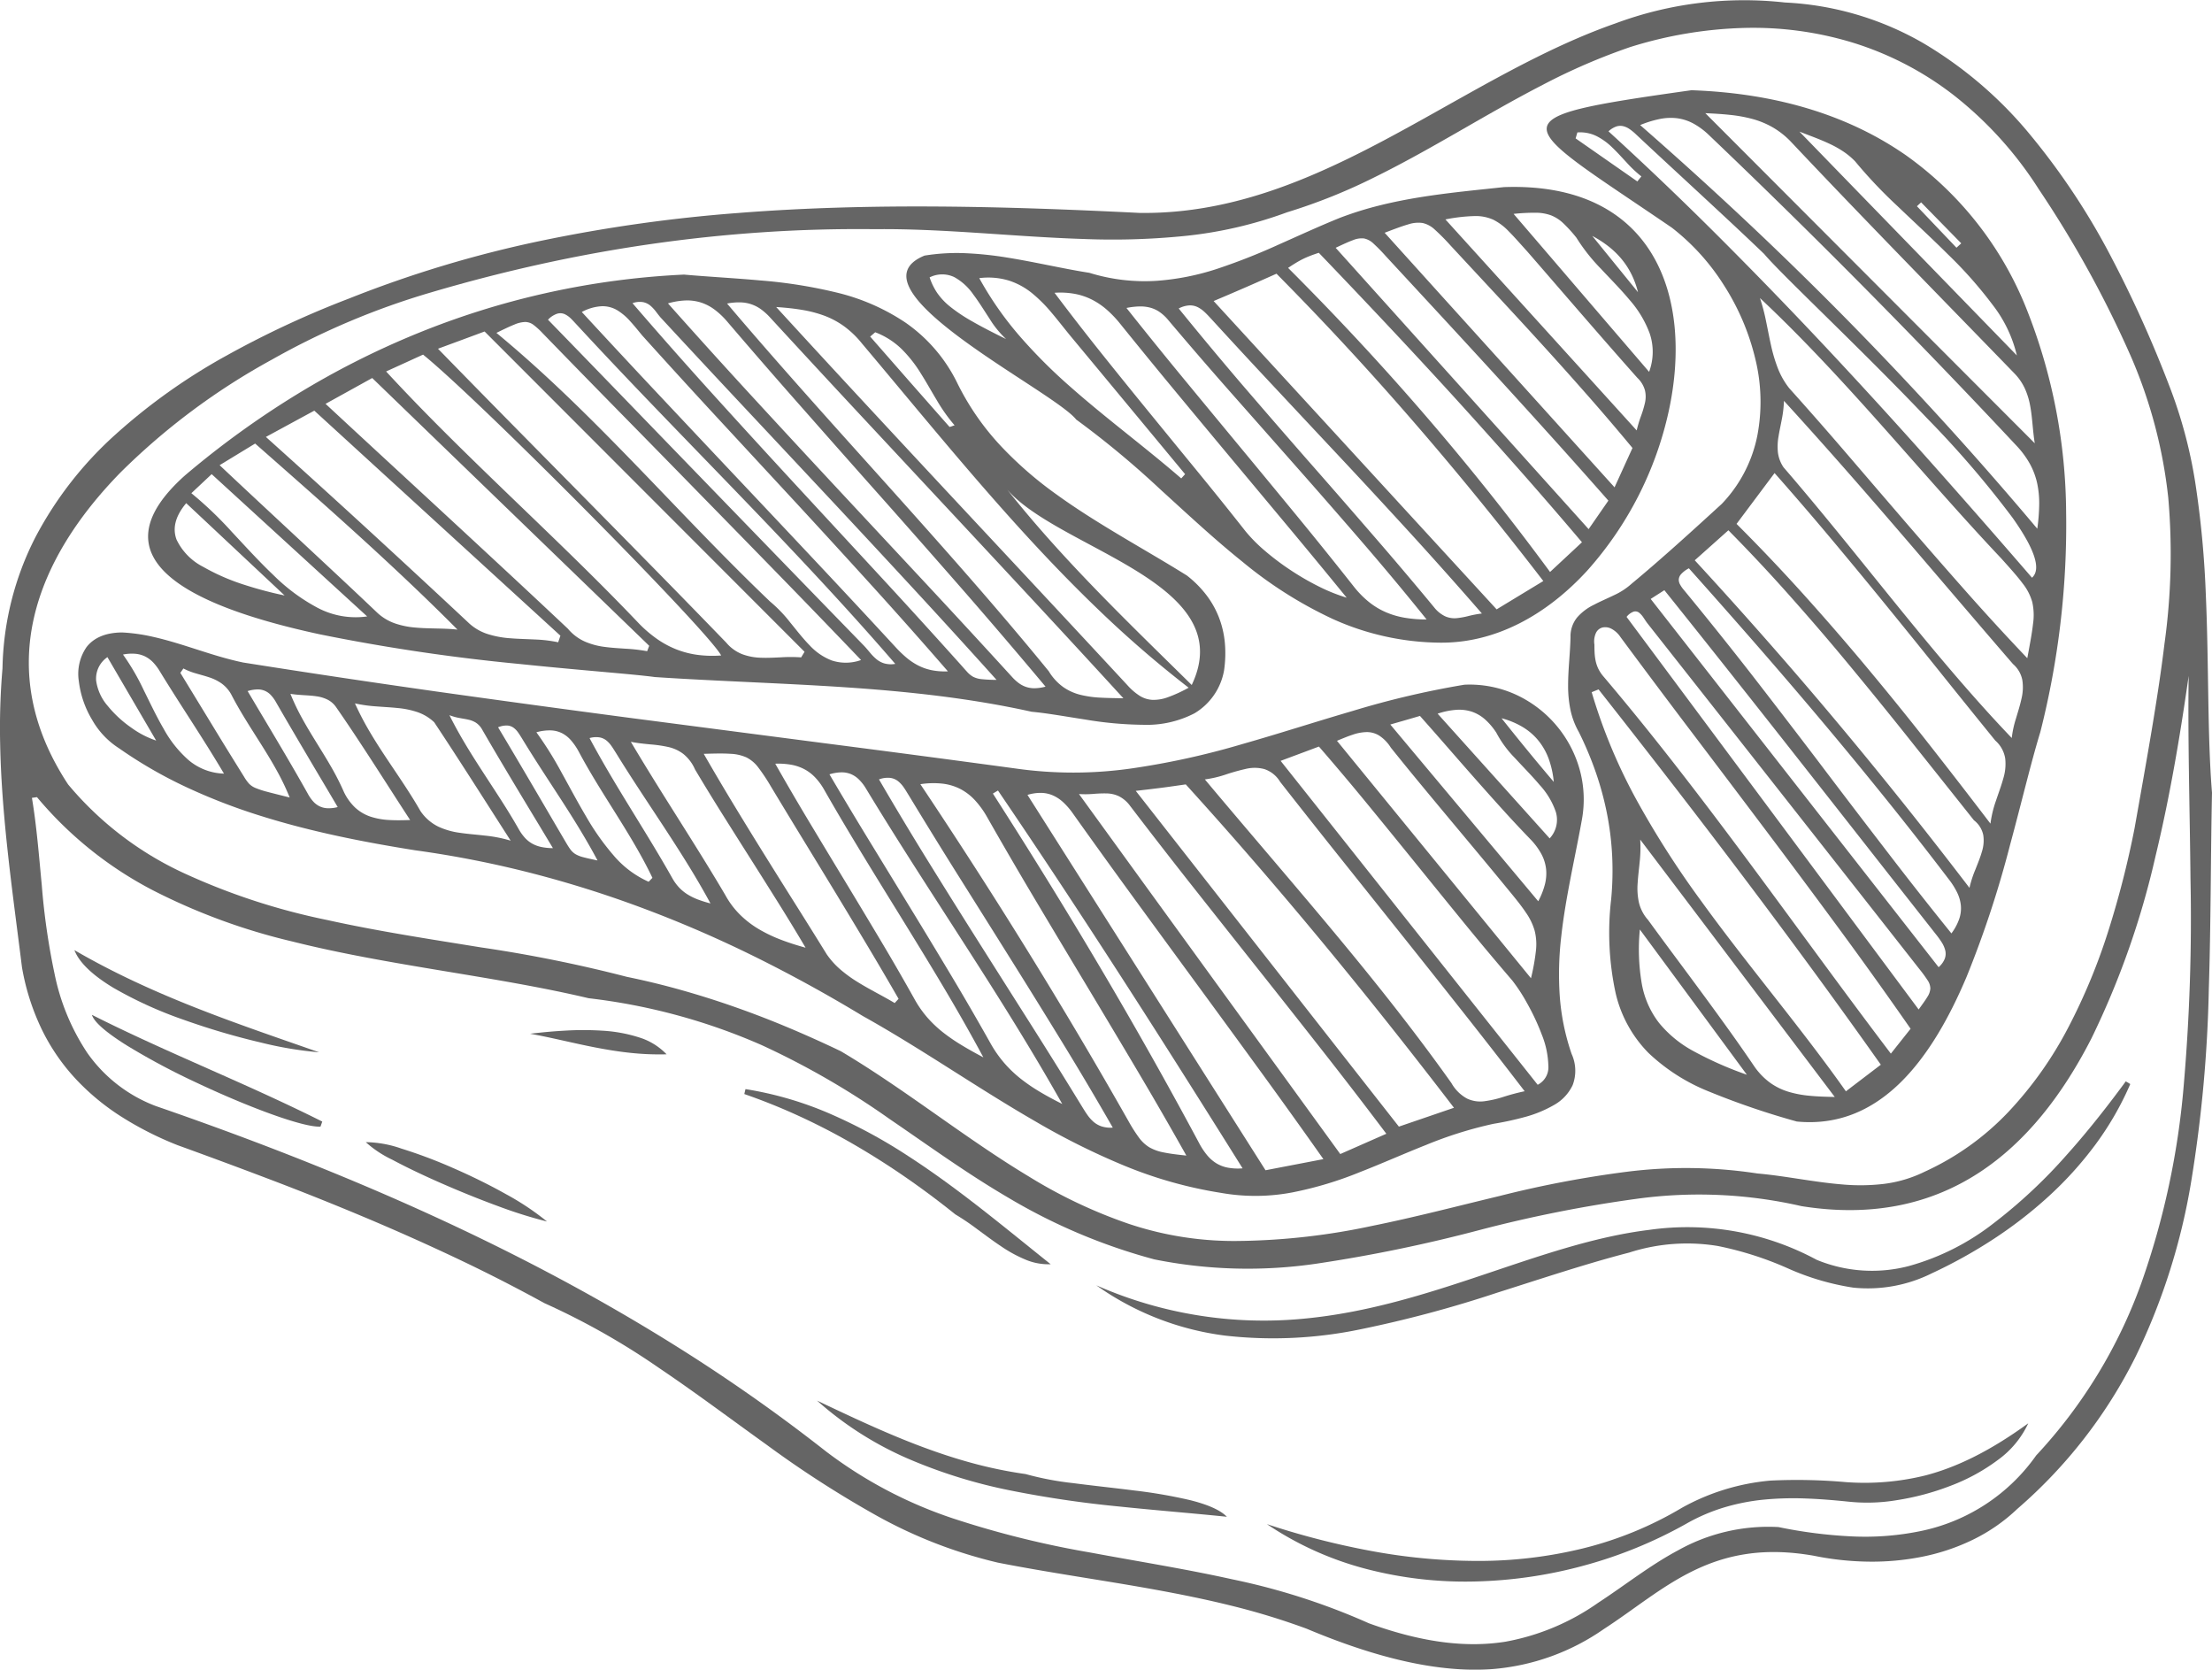 <svg id="Group_21" data-name="Group 21" xmlns="http://www.w3.org/2000/svg" xmlns:xlink="http://www.w3.org/1999/xlink" width="316.584" height="238.908" viewBox="0 0 316.584 238.908">
  <defs>
    <clipPath id="clip-path">
      <path id="Rectangle_20" data-name="Rectangle 20" d="M316.584,0H0V238.908H316.584Z" fill="#656565"/>
    </clipPath>
  </defs>
  <g id="Group_20" data-name="Group 20" clip-path="url(#clip-path)">
    <path id="Path_191" data-name="Path 191" d="M316.584,113.427c-.336-4.11-.446-8.672-.528-13.475s-.135-9.849-.359-14.925a139.7,139.7,0,0,0-1.379-15.111,66.972,66.972,0,0,0-3.59-14.034,171.927,171.927,0,0,0-8.468-18.911,99.865,99.865,0,0,0-11.606-17.577A58.14,58.14,0,0,0,275.271,6.18a43.7,43.7,0,0,0-19.8-5.822,52.776,52.776,0,0,0-24.245,2.983C223.608,6,216.339,9.943,209.088,14S194.6,22.235,187.048,25.366s-15.423,5.217-23.946,5.1c-9.536-.473-19.127-.846-28.714-.913s-19.168.17-28.685.919a219.128,219.128,0,0,0-28.291,3.987A166.264,166.264,0,0,0,49.88,42.745a136.525,136.525,0,0,0-17.53,8.173A85.013,85.013,0,0,0,16.571,62.133,52.743,52.743,0,0,0,5.066,76.875,42.767,42.767,0,0,0,.357,95.63,100.942,100.942,0,0,0,.02,106.316c.066,3.571.289,7.147.606,10.723s.727,7.149,1.168,10.714.913,7.12,1.352,10.659a33.613,33.613,0,0,0,2.827,8.872,29.1,29.1,0,0,0,4.806,7.036,33.507,33.507,0,0,0,6.559,5.444,47.578,47.578,0,0,0,8.084,4.1q6.737,2.437,13.422,4.978t13.269,5.306q6.584,2.765,13.045,5.813t12.751,6.5a103.307,103.307,0,0,1,16.367,9.249c5.22,3.514,10.278,7.317,15.394,10.981a151.171,151.171,0,0,0,15.744,10.15,67.388,67.388,0,0,0,17.416,6.756c3.693.724,7.412,1.346,11.136,1.954s7.451,1.2,11.161,1.873,7.4,1.414,11.054,2.321a100.244,100.244,0,0,1,10.814,3.3c11.475,4.826,19.917,6.262,26.584,5.783a32.372,32.372,0,0,0,15.933-5.709c4.375-2.835,8.232-6.112,12.831-8.354s9.938-3.451,17.277-2.152a41.567,41.567,0,0,0,7.7.838,36.738,36.738,0,0,0,7.749-.693,30,30,0,0,0,7.3-2.445,25.235,25.235,0,0,0,6.361-4.417,70.106,70.106,0,0,0,16.923-21.779,91.192,91.192,0,0,0,7.982-25.227,194.527,194.527,0,0,0,2.493-27.34c.3-9.317.26-18.764.456-28.118m-312.012.731.179-.025.18-.025.18-.025.18-.025A54.134,54.134,0,0,0,21.9,127.4a88.072,88.072,0,0,0,19.907,7.309c6.983,1.753,14.213,2.985,21.387,4.178s14.293,2.348,21.053,3.948a86.221,86.221,0,0,1,24.747,6.7,114.453,114.453,0,0,1,18.317,10.577c5.605,3.82,11,7.756,17.027,11.281a82.567,82.567,0,0,0,20.879,8.811,67.734,67.734,0,0,0,23.286.6,215.166,215.166,0,0,0,22.992-4.733A190.851,190.851,0,0,1,234.5,171.5a65.65,65.65,0,0,1,23.329,1.084c10.285,1.641,18.618-.367,25.4-4.779s12.012-11.23,16.094-19.21a119.978,119.978,0,0,0,9.2-26.182c2.186-9.061,3.626-18.041,4.721-25.7-.135,9.331.166,19.127.261,29.033a277.645,277.645,0,0,1-.978,29.689,112.951,112.951,0,0,1-6.077,28.215,71.651,71.651,0,0,1-15.034,24.611,26.8,26.8,0,0,1-16.61,10.834,39.486,39.486,0,0,1-9.9.739,67.215,67.215,0,0,1-10.368-1.328,26.441,26.441,0,0,0-14.319,3.3c-4.048,2.153-7.626,5.012-11.5,7.541a33.352,33.352,0,0,1-13.247,5.559c-5.216.832-11.485.3-19.571-2.639a95.327,95.327,0,0,0-19.552-6.289c-6.7-1.487-13.509-2.561-20.242-3.818a136.414,136.414,0,0,1-19.765-4.91,62.77,62.77,0,0,1-18.12-9.565A245.978,245.978,0,0,0,96,192.14c-7.66-4.768-15.551-9.138-23.618-13.174S56.068,171.228,47.7,167.8s-16.848-6.588-25.4-9.537a21.046,21.046,0,0,1-9.814-7.619,31.757,31.757,0,0,1-4.655-11.2,98.9,98.9,0,0,1-1.854-12.815c-.413-4.323-.752-8.589-1.41-12.47m173.19,63.4a47.5,47.5,0,0,1-16.231-2.45,70.876,70.876,0,0,1-14.3-6.78c-4.558-2.741-8.964-5.844-13.387-8.949s-8.863-6.211-13.489-8.958q-3.678-1.764-7.425-3.342t-7.574-2.928q-3.826-1.351-7.736-2.456t-7.911-1.925a197.708,197.708,0,0,0-20.865-4.209c-7.295-1.183-14.784-2.318-22.03-3.923A93.782,93.782,0,0,1,26.24,124.9,47.521,47.521,0,0,1,9.745,112.24c-5.412-8.221-6.6-16.248-4.9-23.786s6.277-14.585,12.4-20.847A96.218,96.218,0,0,1,38.882,51.475a107.893,107.893,0,0,1,22.829-9.641q7.737-2.287,15.585-4.021t15.79-2.881q7.942-1.147,15.971-1.69t16.128-.449c4.926-.055,9.887.215,14.855.538s9.944.7,14.9.86a103.226,103.226,0,0,0,14.776-.442A59.614,59.614,0,0,0,184.2,30.379a81.246,81.246,0,0,0,12.693-5.1c4.076-2.01,8.034-4.256,11.981-6.518s7.882-4.54,11.914-6.616a89.193,89.193,0,0,1,12.494-5.4A59.717,59.717,0,0,1,249.5,4a48.845,48.845,0,0,1,15.754,2.127,45.478,45.478,0,0,1,14.4,7.519,53.633,53.633,0,0,1,12.138,13.429,154.613,154.613,0,0,1,13.232,24.034,69.362,69.362,0,0,1,5.3,20.11,93.037,93.037,0,0,1-.542,20.9c-.921,7.624-2.465,16.167-4.284,26.415a134.439,134.439,0,0,1-3.664,14.394,85.529,85.529,0,0,1-5.8,14.054,53.755,53.755,0,0,1-8.581,12.113,38.458,38.458,0,0,1-12.01,8.572,18.268,18.268,0,0,1-5.842,1.737,28.664,28.664,0,0,1-5.991.07c-2.012-.163-4.034-.466-6.052-.772s-4.032-.615-6.026-.79a67.584,67.584,0,0,0-18.68-.248,153.251,153.251,0,0,0-18.287,3.482c-6.069,1.456-12.131,3.045-18.244,4.277a96.1,96.1,0,0,1-18.551,2.138" transform="translate(0 0)" fill="#656565"/>
    <path id="Path_192" data-name="Path 192" d="M0,29.186a40.649,40.649,0,0,0,18.466,7.2,61.23,61.23,0,0,0,19.377-.914,170.723,170.723,0,0,0,19.521-5.229c6.446-2.04,12.787-4.165,18.9-5.742a27.074,27.074,0,0,1,12.7-.94,47.86,47.86,0,0,1,9.926,3.161,36.323,36.323,0,0,0,9.439,2.794,20.516,20.516,0,0,0,11.234-2.041,70.445,70.445,0,0,0,8.8-4.88,61.721,61.721,0,0,0,7.966-6.168,51.677,51.677,0,0,0,6.691-7.417A43.657,43.657,0,0,0,147.98.388l-.16-.1-.16-.1L147.5.1l-.16-.1c-2.349,3.194-5.168,6.845-8.356,10.41a73.338,73.338,0,0,1-10.567,9.9,34.679,34.679,0,0,1-12.166,6.128,20.771,20.771,0,0,1-13.153-.9A38.951,38.951,0,0,0,79.077,21.26c-7.837.963-15.625,3.71-23.73,6.43S38.821,33.1,29.718,33.956A59.4,59.4,0,0,1,0,29.186" transform="translate(156.907 154.728)" fill="#656565"/>
    <path id="Path_193" data-name="Path 193" d="M108.963,0C103.26,4.148,98.513,6.337,94.3,7.446a36.307,36.307,0,0,1-11.455.971A79.445,79.445,0,0,0,72.063,8.2a31.745,31.745,0,0,0-12.648,3.879,52.024,52.024,0,0,1-14.2,5.828A62.818,62.818,0,0,1,30.17,19.695a84.061,84.061,0,0,1-15.277-1.432A112.576,112.576,0,0,1,0,14.429a46.279,46.279,0,0,0,14.19,6.406,56.158,56.158,0,0,0,15.6,1.8,64.74,64.74,0,0,0,15.7-2.309A64.086,64.086,0,0,0,59.969,14.4a26.241,26.241,0,0,1,5.6-2.4,30.073,30.073,0,0,1,5.73-1.093,44.678,44.678,0,0,1,5.861-.144c1.976.07,3.974.237,5.995.442a25.621,25.621,0,0,0,6.971-.2,37.046,37.046,0,0,0,7.707-2.058,27.564,27.564,0,0,0,6.819-3.728A13.443,13.443,0,0,0,108.963,0" transform="translate(181.324 203.656)" fill="#656565"/>
    <path id="Path_194" data-name="Path 194" d="M0,0A48.589,48.589,0,0,0,13,8.3a73.312,73.312,0,0,0,14.712,4.566,155.447,155.447,0,0,0,15.521,2.288c5.208.545,10.4.953,15.426,1.468-1-1.018-2.869-1.774-5.222-2.368a71.624,71.624,0,0,0-8.111-1.4c-2.924-.373-5.937-.686-8.647-1.042a43.309,43.309,0,0,1-6.832-1.3A62.212,62.212,0,0,1,22,8.882c-2.553-.7-5.052-1.542-7.515-2.478S9.6,4.435,7.192,3.353,2.392,1.138,0,0" transform="translate(116.935 200.409)" fill="#656565"/>
    <path id="Path_195" data-name="Path 195" d="M0,.706A86.391,86.391,0,0,1,8.112,3.983q3.956,1.833,7.718,4.023t7.35,4.675q3.587,2.485,7.007,5.234a35.564,35.564,0,0,1,3.178,2.15c1.093.8,2.218,1.649,3.366,2.413a19.393,19.393,0,0,0,3.509,1.917,8.393,8.393,0,0,0,3.607.662c-3.249-2.593-6.541-5.292-9.916-7.924S27.1,11.939,23.514,9.618A75,75,0,0,0,12.342,3.559,50.192,50.192,0,0,0,.167,0L.125.177.083.353.042.529,0,.706" transform="translate(106.526 155.839)" fill="#656565"/>
    <path id="Path_196" data-name="Path 196" d="M32.964,15.272c-2.714-1.363-5.453-2.656-8.2-3.916s-5.515-2.485-8.279-3.712S10.954,5.191,8.2,3.928,2.713,1.368,0,0C.307,1.073,2.2,2.627,4.943,4.35A99.953,99.953,0,0,0,14.985,9.713c3.707,1.749,7.528,3.355,10.727,4.506s5.777,1.847,7,1.776l.064-.18.064-.181.064-.181.064-.181" transform="translate(13.157 145.211)" fill="#656565"/>
    <path id="Path_197" data-name="Path 197" d="M35.027,14.621c-2.961-1.037-5.919-2.056-8.87-3.105s-5.893-2.128-8.82-3.283S11.5,5.844,8.605,4.488,2.843,1.652,0,0C.726,1.881,2.787,3.709,5.593,5.4A58.22,58.22,0,0,0,15.654,9.971a102.542,102.542,0,0,0,10.991,3.242,53.21,53.21,0,0,0,8.382,1.407" transform="translate(10.649 135.952)" fill="#656565"/>
    <path id="Path_198" data-name="Path 198" d="M25.947,11.377a38.28,38.28,0,0,0-5.878-3.919C17.71,6.132,15.062,4.832,12.456,3.7A69.381,69.381,0,0,0,5.1.936,15.937,15.937,0,0,0,0,.015,15.648,15.648,0,0,0,3.8,2.532C5.724,3.567,8.184,4.744,10.823,5.9s5.458,2.3,8.1,3.267a65.188,65.188,0,0,0,7.026,2.206" transform="translate(52.35 163.414)" fill="#656565"/>
    <path id="Path_199" data-name="Path 199" d="M0,.523c1.553.281,3.1.618,4.65.963s3.12.7,4.719,1.008,3.231.58,4.918.759a39.117,39.117,0,0,0,5.247.216,9.175,9.175,0,0,0-3.949-2.423A21.132,21.132,0,0,0,10.378.089a43.633,43.633,0,0,0-5.513,0C3.082.186,1.407.36,0,.523" transform="translate(75.869 147.391)" fill="#656565"/>
    <path id="Path_200" data-name="Path 200" d="M198.353,7.478a126.11,126.11,0,0,0-15.963,3.746c-5.277,1.539-10.526,3.245-15.8,4.743a112.421,112.421,0,0,1-15.945,3.5,58.655,58.655,0,0,1-16.4.014q-13.835-1.879-27.686-3.66-13.848-1.8-27.695-3.607Q65.023,10.387,51.2,8.444,37.371,6.483,23.579,4.3C22.143,4,20.714,3.607,19.285,3.171S16.429,2.261,15,1.815,12.126.95,10.676.625A25.7,25.7,0,0,0,6.286,0C3.791.008,2.138.826,1.156,2.1a6.758,6.758,0,0,0-1.1,4.86,13.915,13.915,0,0,0,1.894,5.522A11.6,11.6,0,0,0,5.81,16.571a63.9,63.9,0,0,0,9.764,5.623,84.968,84.968,0,0,0,10.549,4.062c3.609,1.135,7.291,2.07,10.99,2.869s7.413,1.459,11.087,2.044a148.02,148.02,0,0,1,16.978,3.355,157.154,157.154,0,0,1,16.289,5.188q7.984,3.023,15.672,6.845t15.125,8.327c4.159,2.318,8.235,4.875,12.311,7.454s8.154,5.178,12.316,7.58a103.14,103.14,0,0,0,12.825,6.39,61.208,61.208,0,0,0,13.839,3.885,28.253,28.253,0,0,0,10.218-.078,52.27,52.27,0,0,0,9.611-2.887c3.151-1.228,6.272-2.622,9.438-3.876a57.38,57.38,0,0,1,9.7-3.045,43.925,43.925,0,0,0,4.37-.941,17.355,17.355,0,0,0,4.237-1.719,6.4,6.4,0,0,0,2.731-2.886,5.8,5.8,0,0,0-.148-4.441A32.383,32.383,0,0,1,212,51.894a46.364,46.364,0,0,1,.223-8.394c.305-2.794.8-5.585,1.335-8.375s1.126-5.578,1.625-8.367a16.047,16.047,0,0,0-.388-7.37,16.748,16.748,0,0,0-9.154-10.532,15.935,15.935,0,0,0-7.285-1.379m8.625,58.169a30.652,30.652,0,0,0-3.015.8,15.469,15.469,0,0,1-2.738.629,4.444,4.444,0,0,1-2.479-.375,5.66,5.66,0,0,1-2.24-2.217c-2.706-3.811-5.519-7.541-8.4-11.215s-5.839-7.292-8.829-10.879-6.014-7.144-9.037-10.7-6.044-7.1-9.027-10.663a15.669,15.669,0,0,0,2.955-.687,29.928,29.928,0,0,1,2.893-.814,5.438,5.438,0,0,1,2.662.023,4.157,4.157,0,0,1,2.263,1.824q4.376,5.585,8.767,11.084t8.777,10.993q4.385,5.494,8.754,11.023t8.7,11.175m-18,5.065L179.613,58.76,170.241,46.8l-9.416-12.013-9.5-12.122c.786-.089,1.443-.165,2.032-.236s1.109-.135,1.624-.2,1.022-.136,1.585-.215,1.181-.168,1.916-.274q5.01,5.516,9.895,11.166t9.671,11.433q4.786,5.784,9.484,11.7t9.336,11.972l-2.175.744-2,.685-1.885.645-1.822.623M169.9,76.954l-8.609-13.571L152.76,49.933l-8.48-13.367-8.453-13.325a6.488,6.488,0,0,1,1.947-.287,4.437,4.437,0,0,1,1.675.355,5.345,5.345,0,0,1,1.484.978,9.957,9.957,0,0,1,1.375,1.583q4.446,6.251,8.945,12.411t9.006,12.306q4.507,6.147,9,12.32t8.922,12.451l-2.2.425-2.088.4-2.012.387-1.974.38M143.2,23.121a14.562,14.562,0,0,0,2.095-.022,17.632,17.632,0,0,1,1.884-.067,4.318,4.318,0,0,1,1.72.395,4.5,4.5,0,0,1,1.6,1.364q4.529,5.932,9.142,11.771t9.237,11.665q4.623,5.827,9.22,11.682t9.093,11.821l-1.8.791-1.682.741-1.591.7-1.521.671-9.3-12.809-9.3-12.8-9.348-12.875L143.2,23.121m65.65,41.6-9.21-11.6-9.184-11.571L181.27,29.972l-9.21-11.6,1.432-.534,1.37-.511,1.339-.5,1.339-.5q3.559,4.1,7,8.3t6.854,8.416q3.413,4.22,6.844,8.425t6.971,8.324a24.231,24.231,0,0,1,2.083,3.185,32.588,32.588,0,0,1,2.143,4.559,12.729,12.729,0,0,1,.94,4.42,2.813,2.813,0,0,1-1.528,2.767m-88.362-43.01a12.149,12.149,0,0,1,3.157-.083,7.486,7.486,0,0,1,2.554.756,7.674,7.674,0,0,1,2.088,1.592,12.857,12.857,0,0,1,1.759,2.425q3.481,6.119,7.078,12.152T144.335,50.6q3.615,6.021,7.2,12.065t7.032,12.186c-1.345-.142-2.39-.272-3.238-.449a6.533,6.533,0,0,1-2.052-.73,5.2,5.2,0,0,1-1.474-1.365,22.314,22.314,0,0,1-1.5-2.353q-3.5-6.179-7.116-12.277t-7.343-12.125q-3.728-6.027-7.566-11.986t-7.783-11.86m-3.108,30.708-.141.153-.141.153-.141.153-.141.153c-.846-.509-1.734-.989-2.626-1.475s-1.788-.98-2.649-1.515a19.139,19.139,0,0,1-2.443-1.764,11.457,11.457,0,0,1-2.008-2.223q-2.218-3.582-4.459-7.14t-4.462-7.126q-2.221-3.568-4.4-7.163t-4.281-7.252c1.584-.049,2.8-.073,3.779-.007a6.227,6.227,0,0,1,2.346.524A4.887,4.887,0,0,1,97.3,19.317a26.417,26.417,0,0,1,1.8,2.711q2.29,3.8,4.6,7.578t4.615,7.571q2.3,3.788,4.576,7.594t4.487,7.647m90.513-2.941-6.944-8.5-6.923-8.469-6.931-8.479-6.969-8.526c.8-.334,1.548-.646,2.251-.874a6.515,6.515,0,0,1,1.987-.373,3.353,3.353,0,0,1,1.795.494,5.539,5.539,0,0,1,1.674,1.727q2.075,2.589,4.19,5.147t4.242,5.105q2.128,2.548,4.255,5.1t4.229,5.116c1.031,1.252,1.835,2.259,2.438,3.167a8.617,8.617,0,0,1,1.233,2.566,7.976,7.976,0,0,1,.183,2.832,30.511,30.511,0,0,1-.711,3.966M107.488,20.3a6.2,6.2,0,0,1,1.659-.284,3.525,3.525,0,0,1,1.369.234,3.575,3.575,0,0,1,1.149.748,6.376,6.376,0,0,1,1,1.259c2.307,3.813,4.673,7.573,7.061,11.312s4.8,7.456,7.193,11.183,4.775,7.463,7.1,11.239,4.6,7.592,6.787,11.479c-1.155-.583-2.226-1.155-3.22-1.751a24.915,24.915,0,0,1-2.758-1.889A17.334,17.334,0,0,1,132.5,61.6a17,17,0,0,1-1.94-2.772q-2.749-4.9-5.63-9.714t-5.807-9.6q-2.927-4.787-5.856-9.577T107.488,20.3m-7.762-1.521a10.808,10.808,0,0,1,2.257.142,6.545,6.545,0,0,1,1.861.617,6.051,6.051,0,0,1,1.544,1.15,8.915,8.915,0,0,1,1.3,1.739c1.852,3.252,3.761,6.451,5.694,9.627s3.889,6.328,5.835,9.487S122.1,47.859,124,51.06s3.742,6.438,5.515,9.74c-1.093-.582-2.114-1.145-3.065-1.723A26.484,26.484,0,0,1,123.8,57.27a16.79,16.79,0,0,1-2.234-2.094,15.149,15.149,0,0,1-1.833-2.582q-2.4-4.3-4.915-8.513t-5.054-8.408q-2.542-4.194-5.071-8.4t-4.966-8.5M79.07,15.649c.976.194,1.92.283,2.815.371a18.515,18.515,0,0,1,2.528.368,5.544,5.544,0,0,1,2.151.987,5.856,5.856,0,0,1,1.685,2.23q1.92,3.223,3.917,6.4t4.007,6.345q2.01,3.169,4,6.349t3.9,6.41c-1.18-.327-2.338-.687-3.449-1.112a20.823,20.823,0,0,1-3.169-1.5,13.986,13.986,0,0,1-2.735-2.082,12.187,12.187,0,0,1-2.148-2.856c-1.1-1.87-2.22-3.705-3.345-5.522s-2.258-3.617-3.392-5.418-2.27-3.6-3.4-5.425-2.256-3.663-3.371-5.543M61.863,29.791a19.648,19.648,0,0,0-3.7-.726c-1.215-.14-2.4-.224-3.524-.392a10.539,10.539,0,0,1-3.142-.894,6.548,6.548,0,0,1-2.549-2.232c-.759-1.327-1.566-2.6-2.39-3.854s-1.664-2.484-2.489-3.725-1.633-2.492-2.393-3.785a41.345,41.345,0,0,1-2.1-4.034,20.724,20.724,0,0,0,3.091.433c1.028.081,2.045.128,3.025.232a12.421,12.421,0,0,1,2.8.574,6.61,6.61,0,0,1,2.426,1.46q1.339,2.014,2.663,4.052t2.674,4.138q1.349,2.1,2.741,4.279t2.865,4.474m86.179,41.061a4.226,4.226,0,0,1-1.638-.189,3.4,3.4,0,0,1-1.172-.688,5.664,5.664,0,0,1-.873-1.01c-.26-.371-.5-.766-.742-1.156q-3.591-5.87-7.28-11.685T128.966,44.49q-3.682-5.819-7.305-11.671t-7.083-11.793a3.534,3.534,0,0,1,1.626-.215,2.3,2.3,0,0,1,1.141.5,4.251,4.251,0,0,1,.829.935c.244.355.465.738.692,1.1q3.612,5.962,7.324,11.864T133.6,47.017q3.7,5.906,7.339,11.849t7.1,11.985M192,11.943q1.982,2.229,3.93,4.465t3.9,4.451q1.954,2.215,3.931,4.4t4.017,4.3a9.584,9.584,0,0,1,1.6,2.142,5.918,5.918,0,0,1,.675,2.142,6.282,6.282,0,0,1-.175,2.226,10.938,10.938,0,0,1-.949,2.393l-5.266-6.289-5.259-6.282-5.29-6.318-5.357-6.4,1.1-.317,1.043-.3,1.032-.3L192,11.943M166.608,76.678a7.9,7.9,0,0,1-2.144-.106,4.937,4.937,0,0,1-1.655-.648,5.466,5.466,0,0,1-1.3-1.162,10.211,10.211,0,0,1-1.089-1.647q-3.43-6.412-7-12.743t-7.271-12.585q-3.7-6.254-7.521-12.436t-7.751-12.3l.182-.109.182-.109.182-.109.182-.109q4.5,6.61,8.909,13.288t8.766,13.431q4.357,6.753,8.681,13.586t8.653,13.752M47.476,26.837c-1.042.037-2.043.056-2.988,0a10.3,10.3,0,0,1-2.655-.473A6.1,6.1,0,0,1,39.6,25.053a7.538,7.538,0,0,1-1.728-2.508,37.307,37.307,0,0,0-1.809-3.5c-.651-1.127-1.338-2.225-2.019-3.328s-1.357-2.211-1.988-3.356a31.949,31.949,0,0,1-1.715-3.579c.643.105,1.286.15,1.91.19s1.23.075,1.8.16A5.2,5.2,0,0,1,35.63,9.6a3.319,3.319,0,0,1,1.258,1.1q1.346,1.939,2.654,3.912T42.155,18.6q1.305,2.015,2.626,4.073t2.695,4.167M194.532,11.62a10.655,10.655,0,0,1,2.693-.551,5.841,5.841,0,0,1,2.226.276,5.519,5.519,0,0,1,1.868,1.1,9.346,9.346,0,0,1,1.618,1.909A15.446,15.446,0,0,0,205.624,18c1.144,1.251,2.425,2.531,3.507,3.818a10.907,10.907,0,0,1,2.317,3.864,3.907,3.907,0,0,1-.883,3.784L206.6,25.052l-3.978-4.427-4.016-4.469-4.076-4.536M14.586,5.779l.109-.157.11-.157.11-.157.109-.157a8.976,8.976,0,0,0,1.8.71c.622.186,1.255.345,1.868.553a6.718,6.718,0,0,1,1.743.845,4.8,4.8,0,0,1,1.423,1.586c.651,1.264,1.368,2.49,2.112,3.7s1.512,2.4,2.265,3.6,1.491,2.408,2.171,3.645a34.185,34.185,0,0,1,1.83,3.825c-1.354-.339-2.374-.59-3.159-.8a12.662,12.662,0,0,1-1.747-.568,2.714,2.714,0,0,1-.926-.626,6.069,6.069,0,0,1-.7-.976q-1.153-1.85-2.3-3.707T19.13,13.223q-1.137-1.86-2.272-3.722T14.586,5.779m50.956,8.506a6.8,6.8,0,0,1,2.077-.272,3.855,3.855,0,0,1,1.613.412,4.377,4.377,0,0,1,1.278,1.023,8.987,8.987,0,0,1,1.073,1.561c.818,1.542,1.7,3.051,2.609,4.546s1.846,2.974,2.775,4.458,1.849,2.971,2.725,4.482,1.708,3.043,2.459,4.616l-.136.14-.136.14-.136.14-.136.14a14.071,14.071,0,0,1-4.966-3.714,35.5,35.5,0,0,1-3.976-5.616c-1.22-2.053-2.364-4.22-3.522-6.3a50.89,50.89,0,0,0-3.6-5.758M90.459,38.772a16.84,16.84,0,0,1-1.781-.555,8.535,8.535,0,0,1-1.466-.713,6.131,6.131,0,0,1-1.2-.964,6.768,6.768,0,0,1-.974-1.31c-.956-1.7-1.947-3.376-2.954-5.043s-2.028-3.322-3.045-4.981-2.029-3.32-3.017-5-1.95-3.37-2.868-5.092a3.292,3.292,0,0,1,1.424-.1,2.189,2.189,0,0,1,1,.452,3.811,3.811,0,0,1,.724.8c.213.3.407.624.608.936,1.122,1.828,2.274,3.616,3.435,5.389s2.33,3.531,3.487,5.3,2.3,3.54,3.414,5.346,2.19,3.644,3.214,5.538M6.377,3.161a6.243,6.243,0,0,1,1.789-.108,3.95,3.95,0,0,1,1.418.4,4.2,4.2,0,0,1,1.134.859,7.134,7.134,0,0,1,.936,1.257c.787,1.286,1.555,2.507,2.314,3.7s1.508,2.356,2.259,3.527,1.5,2.349,2.267,3.571,1.539,2.487,2.337,3.832a8.2,8.2,0,0,1-5.1-1.964,16.542,16.542,0,0,1-3.553-4.485C11.155,12,10.256,10.08,9.336,8.232A32.348,32.348,0,0,0,6.377,3.161m61.532,27.7a8.027,8.027,0,0,1-1.743-.184,4.57,4.57,0,0,1-1.3-.508,4.223,4.223,0,0,1-.99-.816,6.9,6.9,0,0,1-.8-1.107c-.808-1.428-1.65-2.8-2.506-4.138s-1.724-2.658-2.584-3.982-1.712-2.654-2.534-4.024-1.613-2.782-2.354-4.266a7.759,7.759,0,0,0,1.43.4c.451.087.874.147,1.268.24a3.355,3.355,0,0,1,1.089.432,2.776,2.776,0,0,1,.894.979q1.207,2.092,2.443,4.175t2.5,4.189q1.266,2.106,2.563,4.251t2.626,4.36M60.061,13.57a3.105,3.105,0,0,1,1.308-.254,1.718,1.718,0,0,1,.91.319,2.91,2.91,0,0,1,.659.689c.194.269.371.566.555.857.894,1.475,1.813,2.92,2.739,4.354s1.861,2.856,2.785,4.285,1.838,2.865,2.723,4.327,1.743,2.948,2.555,4.478c-.86-.183-1.505-.32-2.009-.457a4.36,4.36,0,0,1-1.162-.456,2.635,2.635,0,0,1-.757-.728c-.234-.318-.474-.728-.794-1.274q-1.2-2.04-2.375-4.051t-2.354-4.017q-1.178-2.006-2.368-4.018T60.061,13.57M37.1,24.985a4.9,4.9,0,0,1-1.515.163,2.862,2.862,0,0,1-1.157-.317,3.119,3.119,0,0,1-.889-.718,5.877,5.877,0,0,1-.71-1.041q-1.05-1.872-2.112-3.7t-2.14-3.647Q27.5,13.906,26.41,12.081T24.216,8.389a4.938,4.938,0,0,1,1.4-.238,2.517,2.517,0,0,1,1.935.821,4.964,4.964,0,0,1,.7.961q1.065,1.848,2.146,3.693t2.186,3.714q1.1,1.869,2.234,3.773t2.29,3.871m-25.969-9.51a13.2,13.2,0,0,1-3.567-1.847A16.364,16.364,0,0,1,4.184,10.5,6.981,6.981,0,0,1,2.532,6.868,3.722,3.722,0,0,1,4.15,3.531L5.942,6.6l1.752,3,1.725,2.952,1.712,2.929m200.026,5.908q-.954-1.123-1.9-2.255t-1.878-2.271q-.934-1.139-1.859-2.287t-1.84-2.3a11.564,11.564,0,0,1,3.068,1.282,8.642,8.642,0,0,1,2.242,1.959,9.159,9.159,0,0,1,1.455,2.617,13.18,13.18,0,0,1,.708,3.257" transform="translate(11.225 90.498)" fill="#656565"/>
    <path id="Path_201" data-name="Path 201" d="M20.711,0C13.471,1.021,8.267,1.8,4.887,2.629S-.051,4.348,0,5.589s1.714,2.836,4.77,5.085,7.51,5.15,13.144,9A32.028,32.028,0,0,1,25.36,27.9a34.25,34.25,0,0,1,4.484,10.5,25.737,25.737,0,0,1,.3,11.02,19.644,19.644,0,0,1-5.095,9.776q-1.588,1.453-3.18,2.9t-3.2,2.884q-1.606,1.434-3.231,2.845t-3.281,2.784A9.858,9.858,0,0,1,9.62,72.261c-.953.467-1.963.888-2.886,1.377a7.547,7.547,0,0,0-2.361,1.778,4.281,4.281,0,0,0-.967,2.856c-.024,1.146-.112,2.3-.193,3.462s-.155,2.316-.151,3.463a16.813,16.813,0,0,0,.32,3.393A10.966,10.966,0,0,0,4.6,91.84a49.586,49.586,0,0,1,2.41,5.722,44,44,0,0,1,1.6,5.872,41.962,41.962,0,0,1,.753,6.052,43.345,43.345,0,0,1-.138,6.261,41.005,41.005,0,0,0,.633,13.426,17.965,17.965,0,0,0,4.706,8.58,27.2,27.2,0,0,0,8.679,5.533A111.949,111.949,0,0,0,35.8,147.569c5.867.562,10.654-1.579,14.614-5.373s7.1-9.24,9.659-15.288a148.643,148.643,0,0,0,6.235-18.895c1.678-6.2,3.04-11.946,4.342-16.193a120.366,120.366,0,0,0,3.689-31.447,80.012,80.012,0,0,0-5.722-29.215A49.359,49.359,0,0,0,51.428,9.319C43.558,3.84,33.433.448,20.711,0m42.8,104.947q-4.405-5.78-8.791-11.366T45.848,82.625q-4.483-5.371-9.124-10.519T27.169,62.054l1.36-1.818,1.347-1.8,1.354-1.81,1.381-1.846q4.163,4.709,8.142,9.458t7.876,9.536q3.9,4.786,7.765,9.608T64.2,93.056a4.3,4.3,0,0,1,1.422,2.576A7.035,7.035,0,0,1,65.34,98.5c-.272,1-.668,2.042-1.027,3.119a16.131,16.131,0,0,0-.805,3.329M13.372,4.988a15.152,15.152,0,0,1,2.805-.87,7.813,7.813,0,0,1,2.488-.107,6.7,6.7,0,0,1,2.314.75,10.461,10.461,0,0,1,2.283,1.7q5.657,5.391,11.229,10.861t11.065,11.02q5.492,5.549,10.907,11.176T67.219,50.849a12.929,12.929,0,0,1,1.94,2.628,10.329,10.329,0,0,1,1.032,2.755,13.632,13.632,0,0,1,.294,3.037,27.524,27.524,0,0,1-.274,3.475Q63.6,54.888,56.778,47.4t-13.9-14.677q-7.082-7.187-14.445-14.1T13.372,4.988M6.435,86.135l.246-.1.246-.1.246-.1.246-.1q5.169,6.56,10.286,13.167t10.171,13.3q5.055,6.694,10.043,13.493t9.9,13.742l-1.306.995-1.263.962-1.229.936-1.2.917c-3.247-4.6-6.746-9.087-10.267-13.577s-7.064-8.984-10.4-13.591a132.537,132.537,0,0,1-9.163-14.281A78.008,78.008,0,0,1,6.435,86.135M26,62.968q4.791,4.846,9.288,9.942,4.513,5.083,8.827,10.337,4.33,5.241,8.556,10.572,4.242,5.318,8.475,10.645a3.56,3.56,0,0,1,1.336,2.128,5.249,5.249,0,0,1-.207,2.392c-.235.829-.591,1.685-.932,2.548a15.656,15.656,0,0,0-.839,2.6q-4.783-6.258-9.541-12.211-4.773-5.97-9.612-11.74Q36.5,84.392,31.487,78.7q-5.026-5.713-10.3-11.438L22.379,66.2l1.19-1.061,1.2-1.072L26,62.968m42.778,18.3q-4.434-4.651-8.7-9.471t-8.473-9.7q-4.206-4.883-8.4-9.774t-8.5-9.687a11.175,11.175,0,0,1-1.654-2.924,22.244,22.244,0,0,1-.962-3.273c-.253-1.124-.463-2.269-.7-3.4a27.424,27.424,0,0,0-.87-3.3c3.079,2.886,6.05,5.888,8.957,8.96s5.749,6.213,8.568,9.378,5.617,6.353,8.434,9.518,5.655,6.307,8.556,9.379c1.337,1.485,2.337,2.6,3.059,3.573a7.645,7.645,0,0,1,1.4,2.69A8.581,8.581,0,0,1,69.6,76.37c-.139,1.265-.433,2.824-.819,4.9M49.253,137.851c-3.415-4.5-6.779-9.04-10.134-13.6s-6.7-9.129-10.079-13.678S22.252,101.5,18.77,97.027,11.733,88.142,8.064,83.82a5.159,5.159,0,0,1-.7-1.084A5,5,0,0,1,7,81.64a7.446,7.446,0,0,1-.145-1.128c-.023-.384-.026-.775-.028-1.179a2.941,2.941,0,0,1,.23-1.7A1.425,1.425,0,0,1,8,76.875a1.88,1.88,0,0,1,1.288.2,3.545,3.545,0,0,1,1.272,1.179q5.2,7.023,10.461,13.963t10.5,13.9q5.236,6.956,10.4,13.976t10.158,14.2l-.734.925-.706.89-.692.872-.692.872m-15.3-93.4c2.881,3.15,5.679,6.28,8.429,9.4s5.451,6.238,8.138,9.359,5.359,6.248,8.05,9.393,5.4,6.31,8.165,9.506a4.017,4.017,0,0,1,1.339,2.327,6.822,6.822,0,0,1-.134,2.657c-.2.921-.5,1.867-.782,2.81a14.767,14.767,0,0,0-.605,2.785c-2.893-3.026-5.691-6.164-8.434-9.366s-5.43-6.471-8.1-9.759-5.323-6.6-8-9.879-5.371-6.54-8.128-9.727a4.827,4.827,0,0,1-.806-2.159,8.2,8.2,0,0,1,.093-2.264c.122-.779.306-1.586.464-2.43a16.036,16.036,0,0,0,.308-2.655M22.7,3.285c1.217.057,2.384.121,3.5.242a20.288,20.288,0,0,1,3.215.579,12.325,12.325,0,0,1,2.938,1.211,11.754,11.754,0,0,1,2.673,2.136q3.942,4.179,7.922,8.323t7.979,8.269q4,4.126,8.008,8.242t8.009,8.241a7.788,7.788,0,0,1,1.531,2.252,10.543,10.543,0,0,1,.732,2.459c.155.847.242,1.718.327,2.6s.169,1.781.316,2.68L58.064,38.714,46.327,26.956,34.563,15.171,22.7,3.285M8.842,5.884a3.17,3.17,0,0,1,1.1-.687,1.836,1.836,0,0,1,.994-.054,2.751,2.751,0,0,1,.929.423,7.327,7.327,0,0,1,.908.746q2.287,2.144,4.589,4.272t4.6,4.257q2.3,2.129,4.592,4.269t4.555,4.308c1.339,1.578,4.77,4.936,9.072,9.167s9.476,9.335,14.3,14.405a141.2,141.2,0,0,1,12.2,14.2c2.9,4.1,4.234,7.255,2.773,8.566Q62.229,61.388,54.9,53.15T40.05,36.887q-7.526-8.025-15.3-15.8T8.842,5.884m32.376,138.17c-1.246-.026-2.418-.061-3.52-.166a15.274,15.274,0,0,1-3.094-.576,8.964,8.964,0,0,1-2.687-1.333,9.781,9.781,0,0,1-2.3-2.437q-1.807-2.659-3.685-5.271t-3.786-5.2q-1.909-2.59-3.831-5.172T14.5,118.717a5.7,5.7,0,0,1-1.309-2.511,9.512,9.512,0,0,1-.175-2.767c.056-.963.189-1.964.287-3a18.789,18.789,0,0,0,.077-3.215L20.4,116.5l6.918,9.152,6.91,9.143,6.994,9.254M20.347,68.408q4.834,5.408,9.6,10.867t9.429,11q4.664,5.543,9.209,11.186t8.94,11.419A10.693,10.693,0,0,1,58.74,114.8a5.449,5.449,0,0,1,.535,1.871,4.687,4.687,0,0,1-.241,1.918,7.651,7.651,0,0,1-1.113,2.061q-4.9-6.065-9.634-12.257-4.754-6.178-9.454-12.4-4.719-6.206-9.493-12.367-4.793-6.148-9.75-12.166a4.421,4.421,0,0,1-.5-.724A1.414,1.414,0,0,1,18.9,70a1.291,1.291,0,0,1,.348-.771,3.982,3.982,0,0,1,1.095-.821m-8.916,6.958a2.213,2.213,0,0,1,1.047-.767.885.885,0,0,1,.78.185,3.068,3.068,0,0,1,.615.708c.189.275.367.566.553.8q4.863,6.168,9.723,12.338t9.717,12.343q4.857,6.173,9.711,12.348t9.7,12.352a19.556,19.556,0,0,1,1.233,1.674,2.185,2.185,0,0,1,.4,1.174,2.475,2.475,0,0,1-.427,1.215c-.279.472-.7,1.04-1.247,1.8l-10.4-13.974L32.411,103.552,21.947,89.493,11.431,75.366m44.654,50.114L45.811,112.343,35.525,99.192,25.219,86.013,14.88,72.793l.557-.357.5-.319.459-.294.442-.283q4.937,6.161,9.8,12.3t9.686,12.275q4.828,6.137,9.651,12.285t9.69,12.33a13.6,13.6,0,0,1,.846,1.164,3.94,3.94,0,0,1,.522,1.165,2.058,2.058,0,0,1-.055,1.188,3.118,3.118,0,0,1-.886,1.234M36.17,5.923c.814.318,1.59.609,2.329.9s1.44.585,2.1.9a14.632,14.632,0,0,1,1.88,1.065,10.382,10.382,0,0,1,1.655,1.384,68.121,68.121,0,0,0,6.106,6.446c2.331,2.234,4.846,4.542,7.216,6.9A60.42,60.42,0,0,1,63.8,30.687a18.871,18.871,0,0,1,3.488,7.262l-7.8-8.022-7.726-7.95-7.746-7.971L36.17,5.923M13.336,120.1l3.83,5.194,3.78,5.126,3.8,5.159,3.9,5.293a50.853,50.853,0,0,1-7.668-3.391,16.4,16.4,0,0,1-4.907-4.03,12.8,12.8,0,0,1-2.449-5.512,29.151,29.151,0,0,1-.294-7.838M4.135,6.893,4.2,6.68l.062-.213.062-.213.062-.213a5.326,5.326,0,0,1,2.775.539A9.129,9.129,0,0,1,9.416,8.23c.7.665,1.36,1.409,2.032,2.128a17.13,17.13,0,0,0,2.1,1.977l-.145.179-.145.179-.145.179-.145.179-2.208-1.54L8.551,9.972,6.343,8.432,4.135,6.893M59.329,21.906l-.171.158-.171.158-.171.158-.171.158-1.414-1.485-1.415-1.485L54.4,18.081,52.986,16.6l.149-.139.149-.139.149-.139.149-.139,1.437,1.467,1.437,1.467,1.437,1.467,1.437,1.467" transform="translate(221.368 12.909)" fill="#656565"/>
    <path id="Path_202" data-name="Path 202" d="M76.7,0A115.217,115.217,0,0,0,38.482,8.433a119.69,119.69,0,0,0-17.314,8.779,127.939,127.939,0,0,0-15.9,11.529c-6.644,5.935-6.506,10.6-2.376,14.292s12.253,6.4,21.578,8.419a275.792,275.792,0,0,0,28.793,4.275c8.94.926,16.293,1.451,19.268,1.861,4.512.3,9.028.511,13.541.725s9.024.427,13.525.726,8.994.685,13.472,1.242,8.94,1.286,13.382,2.272c2.18.194,4.819.677,7.595,1.1a52.823,52.823,0,0,0,8.411.766,14.855,14.855,0,0,0,7.291-1.64,8.946,8.946,0,0,0,4.236-6.115,16.807,16.807,0,0,0,.117-3.983,13.537,13.537,0,0,0-.843-3.618,13.074,13.074,0,0,0-1.808-3.217,15.4,15.4,0,0,0-2.775-2.782c-3.1-1.935-6.3-3.77-9.446-5.651s-6.257-3.808-9.185-5.927a53.6,53.6,0,0,1-8.111-7.073,37.2,37.2,0,0,1-6.223-9.092,22.542,22.542,0,0,0-7.338-8.465,30.352,30.352,0,0,0-9.823-4.285,69.534,69.534,0,0,0-11-1.74C83.841.495,80.148.308,76.7,0M93.947,53.973l-.121.2-.121.2-.121.2-.121.2a20.956,20.956,0,0,0-2.849-.011c-.96.043-1.92.1-2.852.063a8.332,8.332,0,0,1-2.68-.488,5.688,5.688,0,0,1-2.333-1.665q-5.131-5.305-10.286-10.557T62.143,31.623Q56.978,26.385,51.81,21.142T41.485,10.609l1.762-.651,1.669-.616,1.62-.6,1.618-.6,11.5,11.509L71.11,31.119,82.536,42.554l11.411,11.42m-22.232-.857-.074.193-.074.193-.074.193-.074.193a23.858,23.858,0,0,0-3.046-.355c-1.023-.07-2.044-.125-3.032-.262a10.249,10.249,0,0,1-2.829-.759,6.793,6.793,0,0,1-2.44-1.846q-4.33-4.074-8.651-8.089t-8.648-8.015q-4.327-4-8.668-8.006t-8.712-8.062l1.745-.965,1.658-.917,1.626-.9L32.07,14.8l9.976,9.641,9.92,9.588,9.884,9.553,9.865,9.535M39.352,11.453c2.066,1.672,5.664,4.994,9.924,9.088s9.182,8.96,13.9,13.719,9.221,9.411,12.651,13.077S81.6,53.683,82.009,54.5a16.483,16.483,0,0,1-3.331-.082,13.02,13.02,0,0,1-3.029-.771,13.479,13.479,0,0,1-2.8-1.5,18.068,18.068,0,0,1-2.653-2.278c-2.938-3.087-5.942-6.1-8.976-9.071s-6.1-5.913-9.156-8.857-6.111-5.9-9.123-8.894S36.954,17,34.06,13.861l1.361-.619,1.338-.609,1.312-.6,1.281-.583M89.886,4.639c1.293.09,2.5.208,3.638.4a17.181,17.181,0,0,1,3.207.825,11.973,11.973,0,0,1,2.851,1.515,13.4,13.4,0,0,1,2.571,2.467c3.64,4.318,7.258,8.691,10.919,13.039s7.366,8.67,11.178,12.885,7.731,8.322,11.821,12.24a156.66,156.66,0,0,0,12.849,11.1,20.082,20.082,0,0,1-2.965,1.362,5.931,5.931,0,0,1-2.222.379,3.8,3.8,0,0,1-1.814-.576,8.436,8.436,0,0,1-1.743-1.5q-6.317-6.814-12.6-13.547T115.008,31.764q-6.277-6.728-12.552-13.49T89.886,4.639M59.007,51.666l-.08.237-.08.236-.08.236-.08.236a19.567,19.567,0,0,0-3.356-.4c-1.152-.058-2.321-.079-3.462-.172a13.783,13.783,0,0,1-3.287-.609,7.228,7.228,0,0,1-2.833-1.71q-3.635-3.4-7.2-6.7t-7.135-6.579q-3.572-3.276-7.192-6.561t-7.368-6.65l1.852-1.006,1.737-.943,1.675-.91,1.665-.9,8.873,8.111,8.816,8.059,8.777,8.024,8.758,8.006m80.57,8.956c-1.127-.025-2.2-.032-3.225-.089a15.146,15.146,0,0,1-2.884-.4,7.415,7.415,0,0,1-2.5-1.12,7.593,7.593,0,0,1-2.067-2.263c-3.682-4.51-7.459-8.941-11.287-13.329s-7.71-8.733-11.6-13.07-7.8-8.666-11.668-13.022S86.63,8.591,82.859,4.144a8.552,8.552,0,0,1,1.958-.167,5.186,5.186,0,0,1,2.969,1.041,8.763,8.763,0,0,1,1.243,1.135q6.332,6.883,12.646,13.658T114.3,33.346q6.311,6.761,12.626,13.556t12.651,13.719m-11.139-1.663a6.261,6.261,0,0,1-1.541.231A3.772,3.772,0,0,1,125.65,59a3.812,3.812,0,0,1-1.049-.552,6.622,6.622,0,0,1-.946-.865q-6.133-6.721-12.328-13.364T98.943,30.935Q92.753,24.29,86.6,17.606T74.4,4.121A10.351,10.351,0,0,1,76.948,3.7a6.547,6.547,0,0,1,2.184.3,6.74,6.74,0,0,1,1.932,1.007,11.108,11.108,0,0,1,1.8,1.7Q88.519,13.326,94.253,19.8,99.978,26.3,105.722,32.75q5.734,6.468,11.432,12.989,5.688,6.537,11.284,13.22M49.853,8.339c1.066-.525,1.882-.918,2.539-1.178a4.265,4.265,0,0,1,1.587-.381,2.028,2.028,0,0,1,1.185.421A10.58,10.58,0,0,1,56.5,8.428Q62.187,14.285,67.9,20.1T79.307,31.746q5.7,5.821,11.392,11.663T102.035,55.15a6.43,6.43,0,0,1-4.222.054,8.491,8.491,0,0,1-3.169-2.188c-.949-.968-1.823-2.106-2.727-3.212a19.5,19.5,0,0,0-2.9-3.017c-3.31-3.158-6.533-6.414-9.725-9.7s-6.353-6.612-9.541-9.9-6.4-6.55-9.7-9.712-6.68-6.227-10.2-9.13m12.211-2.99a6.748,6.748,0,0,1,2.886-.83,4.125,4.125,0,0,1,2.2.581,8.051,8.051,0,0,1,1.826,1.547c.579.627,1.146,1.342,1.75,2.069q5.444,6.04,10.96,12T92.715,32.639Q98.222,38.6,103.68,44.615t10.785,12.157a9.552,9.552,0,0,1-2.357-.175,7.553,7.553,0,0,1-1.937-.686,9.109,9.109,0,0,1-1.659-1.118,16.675,16.675,0,0,1-1.524-1.471q-5.578-6.046-11.2-12.029T84.528,29.339q-5.634-5.971-11.259-11.956T62.064,5.349M15.316,24.177q3.726,3.275,7.417,6.538t7.323,6.564q3.632,3.3,7.194,6.669T44.278,50.8c-.989-.111-2.008-.138-3.027-.161s-2.04-.042-3.032-.136a11.9,11.9,0,0,1-2.865-.584,7.206,7.206,0,0,1-2.527-1.505q-2.84-2.7-5.648-5.323t-5.616-5.239q-2.808-2.613-5.632-5.244t-5.7-5.337l1.365-.831,1.278-.778,1.227-.747,1.212-.738m107.616,6.559c1.867,2.165,4.89,4.079,8.265,5.962s7.1,3.734,10.377,5.774,6.1,4.268,7.664,6.9,1.876,5.679.126,9.349c-2.3-2.268-4.605-4.52-6.89-6.78s-4.551-4.528-6.78-6.828-4.419-4.633-6.553-7.021-4.209-4.834-6.208-7.359m-16,24.97a3.541,3.541,0,0,1-1.583-.073A3.241,3.241,0,0,1,104.2,55a7.321,7.321,0,0,1-.9-.924c-.278-.327-.544-.659-.827-.951Q96.807,47.3,91.153,41.469T79.848,29.8q-5.651-5.837-11.3-11.674T57.23,6.457a3.194,3.194,0,0,1,1.334-.867,1.55,1.55,0,0,1,1.079.083,3.241,3.241,0,0,1,.909.662c.284.276.554.587.825.871C65.137,11.279,68.961,15.3,72.808,19.3s7.717,7.983,11.568,11.98,7.684,8.009,11.457,12.069,7.487,8.168,11.1,12.358m14.491,2.282a20,20,0,0,1-2.131-.1,3.357,3.357,0,0,1-1.219-.341,3.48,3.48,0,0,1-.891-.738c-.308-.329-.659-.75-1.15-1.287q-5.8-6.465-11.7-12.844t-11.8-12.761Q86.644,23.537,80.813,17.1T69.322,4.09a3.008,3.008,0,0,1,1.526-.145,2.349,2.349,0,0,1,1.072.533,5.685,5.685,0,0,1,.806.882c.245.316.478.635.729.9q6,6.48,12.027,12.909t12.05,12.865q6.019,6.436,12,12.909t11.889,13.042M6.187,31.28l.768-.721.719-.674.7-.658.718-.673,5.641,5.16,5.575,5.1,5.531,5.06,5.509,5.039a11.671,11.671,0,0,1-7.1-1.238,26.924,26.924,0,0,1-6.341-4.7C15.883,41.057,13.931,38.9,12,36.837A54.063,54.063,0,0,0,6.187,31.28m-.739,1.426,3.6,3.373,3.531,3.312,3.488,3.271,3.466,3.251a53.8,53.8,0,0,1-5.537-1.455,30.467,30.467,0,0,1-6.12-2.643,8.472,8.472,0,0,1-3.812-3.9C3.5,36.4,3.8,34.67,5.448,32.706m109.974-11.14c-.1.031-.2.063-.281.093l-.223.081a1.215,1.215,0,0,1-.156.047c-.04.008-.066.006-.079-.008q-1.422-1.61-2.842-3.224T109,15.329L106.171,12.1l-2.832-3.232.721-.618a11.014,11.014,0,0,1,3.817,2.439,18.543,18.543,0,0,1,2.7,3.434c.791,1.243,1.513,2.552,2.282,3.827a24.316,24.316,0,0,0,2.564,3.618" transform="translate(21.201 39.291)" fill="#656565"/>
    <path id="Path_203" data-name="Path 203" d="M76.405,65.211c8.044.068,15.315-4.069,21.026-10.289A50.4,50.4,0,0,0,109.1,32.137c1.807-8.262,1.268-16.485-2.4-22.544S96.231-.363,85.514.027c-1.977.211-3.96.411-5.939.636s-3.955.477-5.919.791-3.916.694-5.848,1.174a49.079,49.079,0,0,0-5.727,1.783C59.131,5.6,56.238,6.94,53.352,8.219a89.069,89.069,0,0,1-8.688,3.438,35.872,35.872,0,0,1-8.951,1.785,26.728,26.728,0,0,1-9.521-1.152c-1.924-.3-3.873-.691-5.837-1.081s-3.941-.783-5.922-1.1a50.157,50.157,0,0,0-5.94-.624A28.9,28.9,0,0,0,2.6,9.826C-.26,11-.541,12.8.7,14.891s4,4.488,7.22,6.866,6.9,4.738,9.989,6.765,5.572,3.72,6.4,4.763a129.709,129.709,0,0,1,12.034,9.991c3.892,3.537,7.741,7.137,11.776,10.371a59.787,59.787,0,0,0,12.9,8.171,37.953,37.953,0,0,0,15.39,3.393m8.073-4.764L74.237,49.291,64.113,38.262,54.047,27.3,43.979,16.329c.792-.335,1.553-.659,2.3-.979s1.478-.636,2.209-.953,1.461-.637,2.2-.965,1.5-.664,2.286-1.015Q58.11,17.6,63.034,22.923t9.677,10.818q4.754,5.49,9.357,11.149t9.094,11.5l-1.811,1.1-1.693,1.027-1.612.978-1.569.952m7.648-5.355q-4.316-5.862-8.8-11.484T74.161,32.567q-4.676-5.42-9.553-10.656T54.635,11.586c.43-.287.8-.526,1.144-.733s.661-.382.983-.541.651-.3,1.018-.444.772-.285,1.248-.443q4.824,5.021,9.591,10.09T78.1,29.742Q82.8,34.9,87.454,40.164t9.239,10.678l-1.178,1.1-1.121,1.043-1.113,1.036-1.155,1.075M68.453,6.558c1.415-.538,2.478-.943,3.336-1.186a4.558,4.558,0,0,1,2.1-.21,3.766,3.766,0,0,1,1.746.949A31.1,31.1,0,0,1,77.9,8.4q3.319,3.575,6.63,7.135t6.582,7.154q3.27,3.594,6.482,7.248t6.33,7.418l-.661,1.448-.635,1.392L102,41.575l-.644,1.41-8.328-9.22L84.8,24.65,76.617,15.6,68.453,6.558M61.44,8.711c1.054-.494,1.846-.866,2.486-1.095a3.153,3.153,0,0,1,1.581-.242,2.756,2.756,0,0,1,1.345.728A25.075,25.075,0,0,1,68.63,9.918q4.043,4.365,8.041,8.691t7.97,8.669q3.971,4.343,7.925,8.731t7.907,8.877l-.78,1.126-.727,1.05-.68.982-.639.922L88.51,38.807,79.448,28.731,70.433,18.709l-8.993-10M21.208,15.148a11.555,11.555,0,0,1,2.9.153,9.184,9.184,0,0,1,2.464.832,10.408,10.408,0,0,1,2.142,1.46,16,16,0,0,1,1.929,2.037q4.021,4.987,8.057,9.855T46.78,39.2q4.048,4.845,8.109,9.715t8.131,9.859a24.958,24.958,0,0,1-4.005-1.61,37.9,37.9,0,0,1-4.06-2.355,37.064,37.064,0,0,1-3.645-2.746,22.043,22.043,0,0,1-2.761-2.784q-3.386-4.3-6.849-8.527t-6.921-8.462q-3.458-4.232-6.871-8.5t-6.7-8.641m10.3,2.169a10.618,10.618,0,0,1,1.864-.217,5.475,5.475,0,0,1,1.543.178,4.373,4.373,0,0,1,1.317.611,6.154,6.154,0,0,1,1.184,1.081q4.582,5.428,9.274,10.736t9.378,10.615q4.687,5.307,9.314,10.67t9.08,10.9A18.28,18.28,0,0,1,71.3,61.64a11.863,11.863,0,0,1-2.723-.809,10.617,10.617,0,0,1-2.382-1.448,13.659,13.659,0,0,1-2.134-2.171q-3.994-5.065-8.077-10.034T47.8,37.259q-4.1-4.95-8.194-9.916T31.5,17.317M82.374,61.038a15.036,15.036,0,0,0-1.908.356,11.244,11.244,0,0,1-1.692.309,3.327,3.327,0,0,1-1.6-.237,4.424,4.424,0,0,1-1.616-1.283q-4.482-5.422-9.1-10.735Q61.855,44.123,57.2,38.836q-4.635-5.3-9.221-10.636-4.571-5.348-9-10.806a3.7,3.7,0,0,1,1.524-.443,2.481,2.481,0,0,1,1.209.26,4.25,4.25,0,0,1,1.01.727c.316.294.619.627.927.959q4.866,5.319,9.747,10.517,4.876,5.214,9.739,10.4,4.858,5.2,9.677,10.478,4.814,5.29,9.56,10.746m22.151-26.2L97.6,27.205l-6.84-7.542-6.8-7.5L77.151,4.65a24.591,24.591,0,0,1,4.156-.481A6.133,6.133,0,0,1,84,4.691a7.964,7.964,0,0,1,2.21,1.662c.765.76,1.612,1.732,2.706,2.942q1.96,2.256,3.915,4.517t3.913,4.518q1.958,2.257,3.926,4.507t3.952,4.483a3.883,3.883,0,0,1,1.086,1.784,3.958,3.958,0,0,1,0,1.8,15,15,0,0,1-.567,1.886,17.679,17.679,0,0,0-.616,2.051M39.893,41.1l-.552.609c-2.59-2.243-5.271-4.384-7.94-6.526s-5.328-4.286-7.873-6.535a75.594,75.594,0,0,1-7.194-7.169,48.025,48.025,0,0,1-5.9-8.427,10.126,10.126,0,0,1,4.286.362,10.248,10.248,0,0,1,3.334,1.844,20.951,20.951,0,0,1,2.769,2.788c.872,1.027,1.714,2.121,2.591,3.192L27.534,26.2l4.12,4.966,4.119,4.966L39.893,41.1M106.3,26.458l-4.894-5.7-4.842-5.642L91.746,9.494,86.909,3.858a28.167,28.167,0,0,1,3.172-.165,6.458,6.458,0,0,1,2.169.367A5.437,5.437,0,0,1,94,5.178a19.943,19.943,0,0,1,1.9,2.089,26.046,26.046,0,0,0,3.537,4.473c1.365,1.462,2.82,2.918,4.074,4.431a15.209,15.209,0,0,1,2.87,4.777,8.208,8.208,0,0,1-.077,5.511M14.27,21.765c-1.959-.958-3.553-1.784-4.858-2.535a23.509,23.509,0,0,1-3.13-2.085,9.4,9.4,0,0,1-1.871-1.981,9.013,9.013,0,0,1-1.081-2.221,4.01,4.01,0,0,1,3.531-.037,8.01,8.01,0,0,1,2.71,2.472c.815,1.073,1.566,2.311,2.325,3.46a13.91,13.91,0,0,0,2.375,2.927m90.442-6.7-1.636-2.013-1.636-2.013L99.805,9.025,98.17,7.012a15.414,15.414,0,0,1,2.281,1.465,12.278,12.278,0,0,1,1.875,1.8,11.312,11.312,0,0,1,1.433,2.183,12.444,12.444,0,0,1,.953,2.6" transform="translate(129.719 26.747)" fill="#656565"/>
  </g>
</svg>

